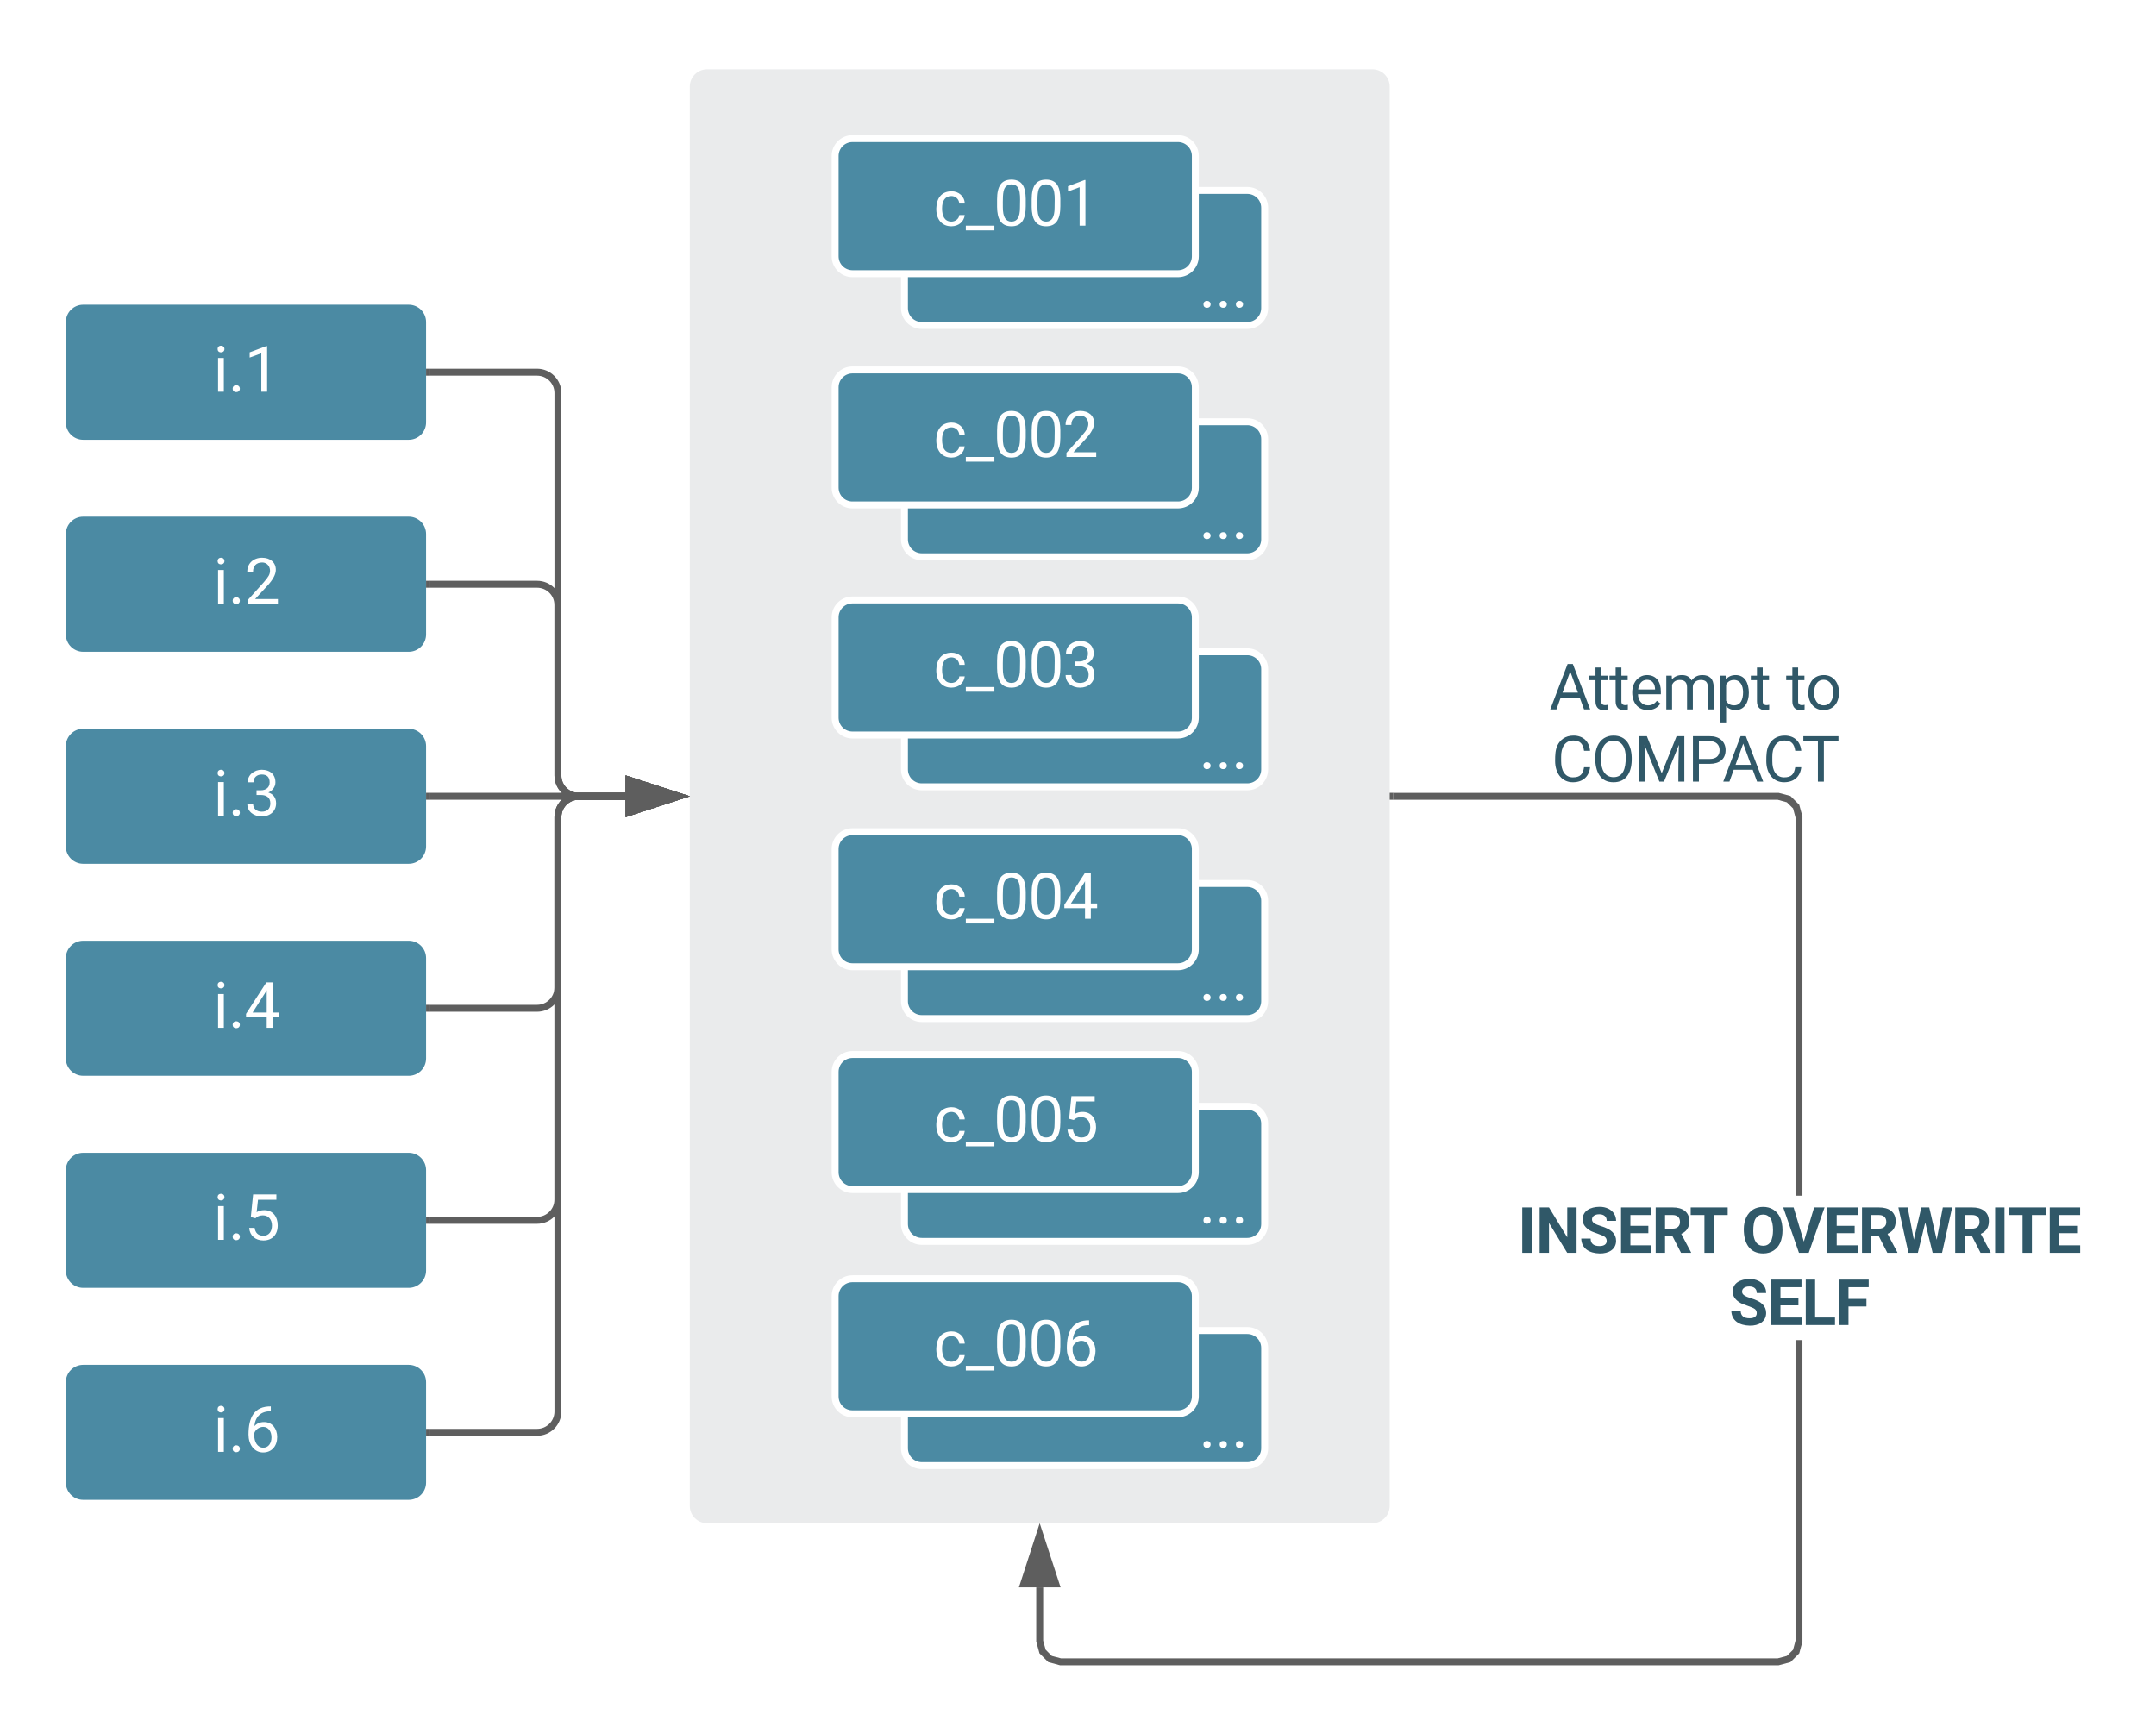 <svg xmlns="http://www.w3.org/2000/svg" xmlns:xlink="http://www.w3.org/1999/xlink" xmlns:lucid="lucid" width="622" height="500"><g transform="translate(-901 -40)" lucid:page-tab-id="0_0"><path d="M0 0h1536v600H0z" fill="#fff"/><path d="M920 132.93c0-2.76 2.24-5 5-5h93.92c2.76 0 5 2.24 5 5v28.97c0 2.76-2.24 5-5 5H925c-2.76 0-5-2.24-5-5z" stroke="#000" stroke-opacity="0" stroke-width="2" fill="#4b8aa3"/><use xlink:href="#a" transform="matrix(1,0,0,1,925,132.928) translate(37.512 20.118)"/><path d="M920 194.1c0-2.75 2.24-5 5-5h93.92c2.76 0 5 2.25 5 5v28.98c0 2.76-2.24 5-5 5H925c-2.76 0-5-2.24-5-5z" stroke="#000" stroke-opacity="0" stroke-width="2" fill="#4b8aa3"/><use xlink:href="#b" transform="matrix(1,0,0,1,925,194.11) translate(37.512 20.118)"/><path d="M920 255.3c0-2.77 2.24-5 5-5h93.92c2.76 0 5 2.23 5 5v28.96c0 2.76-2.24 5-5 5H925c-2.76 0-5-2.24-5-5z" stroke="#000" stroke-opacity="0" stroke-width="2" fill="#4b8aa3"/><use xlink:href="#c" transform="matrix(1,0,0,1,925,255.292) translate(37.512 20.118)"/><path d="M920 316.47c0-2.76 2.24-5 5-5h93.92c2.76 0 5 2.24 5 5v28.97c0 2.76-2.24 5-5 5H925c-2.76 0-5-2.24-5-5z" stroke="#000" stroke-opacity="0" stroke-width="2" fill="#4b8aa3"/><use xlink:href="#d" transform="matrix(1,0,0,1,925,316.474) translate(37.512 20.118)"/><path d="M920 377.66c0-2.77 2.24-5 5-5h93.92c2.76 0 5 2.23 5 5v28.97c0 2.76-2.24 5-5 5H925c-2.76 0-5-2.24-5-5z" stroke="#000" stroke-opacity="0" stroke-width="2" fill="#4b8aa3"/><use xlink:href="#e" transform="matrix(1,0,0,1,925,377.656) translate(37.512 20.118)"/><path d="M920 438.84c0-2.76 2.24-5 5-5h93.92c2.76 0 5 2.24 5 5v28.97c0 2.77-2.24 5-5 5H925c-2.76 0-5-2.23-5-5z" stroke="#000" stroke-opacity="0" stroke-width="2" fill="#4b8aa3"/><use xlink:href="#f" transform="matrix(1,0,0,1,925,438.838) translate(37.512 20.118)"/><path d="M1100 65c0-2.76 2.24-5 5-5h191.93c2.76 0 5 2.24 5 5v409.55c0 2.76-2.24 5-5 5H1105c-2.76 0-5-2.24-5-5z" stroke="#000" stroke-opacity="0" stroke-width="2" fill="#eaebec"/><path d="M1161.93 99.95c0-2.76 2.24-5 5-5h93.92c2.76 0 5 2.24 5 5v28.97c0 2.76-2.24 5-5 5h-93.92c-2.76 0-5-2.24-5-5z" stroke="#fff" stroke-width="2" fill="#4b8aa3"/><use xlink:href="#g" transform="matrix(1,0,0,1,1166.928,99.948) translate(79.964 28.766)"/><path d="M1141.93 85c0-2.76 2.24-5 5-5h93.92c2.76 0 5 2.24 5 5v28.97c0 2.76-2.24 5-5 5h-93.92c-2.76 0-5-2.24-5-5z" stroke="#fff" stroke-width="2" fill="#4b8aa3"/><use xlink:href="#h" transform="matrix(1,0,0,1,1146.928,85) translate(23.363 20.118)"/><path d="M1161.93 166.7c0-2.77 2.24-5 5-5h93.92c2.76 0 5 2.23 5 5v28.96c0 2.76-2.24 5-5 5h-93.92c-2.76 0-5-2.24-5-5z" stroke="#fff" stroke-width="2" fill="#4b8aa3"/><use xlink:href="#g" transform="matrix(1,0,0,1,1166.928,166.694) translate(79.964 28.766)"/><path d="M1141.93 151.75c0-2.77 2.24-5 5-5h93.92c2.76 0 5 2.23 5 5v28.96c0 2.78-2.24 5-5 5h-93.92c-2.76 0-5-2.22-5-5z" stroke="#fff" stroke-width="2" fill="#4b8aa3"/><use xlink:href="#i" transform="matrix(1,0,0,1,1146.928,151.746) translate(23.363 20.118)"/><path d="M1161.93 233.08c0-2.76 2.24-5 5-5h93.92c2.76 0 5 2.24 5 5v28.97c0 2.76-2.24 5-5 5h-93.92c-2.76 0-5-2.24-5-5z" stroke="#fff" stroke-width="2" fill="#4b8aa3"/><use xlink:href="#g" transform="matrix(1,0,0,1,1166.928,233.079) translate(79.964 28.766)"/><path d="M1141.93 218.13c0-2.76 2.24-5 5-5h93.92c2.76 0 5 2.24 5 5v28.97c0 2.76-2.24 5-5 5h-93.92c-2.76 0-5-2.24-5-5z" stroke="#fff" stroke-width="2" fill="#4b8aa3"/><use xlink:href="#j" transform="matrix(1,0,0,1,1146.928,218.131) translate(23.363 20.118)"/><path d="M1161.93 299.95c0-2.76 2.24-5 5-5h93.92c2.76 0 5 2.24 5 5v28.97c0 2.76-2.24 5-5 5h-93.92c-2.76 0-5-2.24-5-5z" stroke="#fff" stroke-width="2" fill="#4b8aa3"/><use xlink:href="#g" transform="matrix(1,0,0,1,1166.928,299.948) translate(79.964 28.766)"/><path d="M1141.93 285c0-2.76 2.24-5 5-5h93.92c2.76 0 5 2.24 5 5v28.97c0 2.76-2.24 5-5 5h-93.92c-2.76 0-5-2.24-5-5z" stroke="#fff" stroke-width="2" fill="#4b8aa3"/><use xlink:href="#k" transform="matrix(1,0,0,1,1146.928,285) translate(23.363 20.118)"/><path d="M1161.93 364.25c0-2.76 2.24-5 5-5h93.92c2.76 0 5 2.24 5 5v28.97c0 2.76-2.24 5-5 5h-93.92c-2.76 0-5-2.24-5-5z" stroke="#fff" stroke-width="2" fill="#4b8aa3"/><use xlink:href="#g" transform="matrix(1,0,0,1,1166.928,364.251) translate(79.964 28.766)"/><path d="M1141.93 349.3c0-2.76 2.24-5 5-5h93.92c2.76 0 5 2.24 5 5v28.97c0 2.76-2.24 5-5 5h-93.92c-2.76 0-5-2.24-5-5z" stroke="#fff" stroke-width="2" fill="#4b8aa3"/><use xlink:href="#l" transform="matrix(1,0,0,1,1146.928,349.302) translate(23.363 20.118)"/><path d="M1161.93 428.95c0-2.76 2.24-5 5-5h93.92c2.76 0 5 2.24 5 5v28.97c0 2.76-2.24 5-5 5h-93.92c-2.76 0-5-2.24-5-5z" stroke="#fff" stroke-width="2" fill="#4b8aa3"/><use xlink:href="#m" transform="matrix(1,0,0,1,1166.928,428.948) translate(79.964 28.766)"/><path d="M1141.93 414c0-2.76 2.24-5 5-5h93.92c2.76 0 5 2.24 5 5v28.97c0 2.76-2.24 5-5 5h-93.92c-2.76 0-5-2.24-5-5z" stroke="#fff" stroke-width="2" fill="#4b8aa3"/><use xlink:href="#n" transform="matrix(1,0,0,1,1146.928,414) translate(23.363 20.118)"/><path d="M1024.92 147.4h31.04c3.3 0 6 2.7 6 6V263.8c0 3.3 2.7 6 6 6h13.54" stroke="#5e5e5e" stroke-width="2" fill="none"/><path d="M1024.94 148.4h-1.02v-2h1.02" fill="#5e5e5e"/><path d="M1096.76 269.78l-14.26 4.63v-9.26z" stroke="#5e5e5e" stroke-width="2" fill="#5e5e5e"/><path d="M1024.92 208.6h31.04c3.3 0 6 2.68 6 6v49.18c0 3.3 2.7 6 6 6h13.54" stroke="#5e5e5e" stroke-width="2" fill="none"/><path d="M1024.94 209.6h-1.02v-2h1.02" fill="#5e5e5e"/><path d="M1096.76 269.78l-14.26 4.63v-9.26z" stroke="#5e5e5e" stroke-width="2" fill="#5e5e5e"/><path d="M1024.92 269.78h56.58" stroke="#5e5e5e" stroke-width="2" fill="none"/><path d="M1024.94 270.78h-1.02v-2h1.02" fill="#5e5e5e"/><path d="M1096.76 269.78l-14.26 4.63v-9.26z" stroke="#5e5e5e" stroke-width="2" fill="#5e5e5e"/><path d="M1024.92 330.96h31.04c3.3 0 6-2.7 6-6v-49.18c0-3.32 2.7-6 6-6h13.54" stroke="#5e5e5e" stroke-width="2" fill="none"/><path d="M1024.94 331.96h-1.02v-2h1.02" fill="#5e5e5e"/><path d="M1096.76 269.78l-14.26 4.63v-9.26z" stroke="#5e5e5e" stroke-width="2" fill="#5e5e5e"/><path d="M1024.92 392.14h31.04c3.3 0 6-2.7 6-6V275.78c0-3.32 2.7-6 6-6h13.54" stroke="#5e5e5e" stroke-width="2" fill="none"/><path d="M1024.94 393.14h-1.02v-2h1.02" fill="#5e5e5e"/><path d="M1096.76 269.78l-14.26 4.63v-9.26z" stroke="#5e5e5e" stroke-width="2" fill="#5e5e5e"/><path d="M1024.92 453.32h31.04c3.3 0 6-2.68 6-6V275.78c0-3.32 2.7-6 6-6h13.54" stroke="#5e5e5e" stroke-width="2" fill="none"/><path d="M1024.94 454.32h-1.02v-2h1.02" fill="#5e5e5e"/><path d="M1096.76 269.78l-14.26 4.63v-9.26z" stroke="#5e5e5e" stroke-width="2" fill="#5e5e5e"/><path d="M1421 513.7l-.92 3.4-2.53 2.53-3.42.92h-207.3l-3.4-.92-2.54-2.53-.94-3.4v-15.64h2v15.36l.72 2.64 1.77 1.78 2.65.7h206.77l2.64-.7 1.8-1.78.7-2.64V426.7h2m-3.45-157l2.53 2.53.92 3.4v109.4h-2V275.92l-.7-2.63-1.8-1.78-2.63-.72h-110.94v-2h111.2" fill="#5e5e5e"/><path d="M1302.95 270.78h-1.02v-2h1.02M1205.6 497.06h-9.27l4.63-14.27z" fill="#5e5e5e"/><path d="M1206.98 498.06h-12.03l6-18.5m-3.24 16.5h6.52l-3.26-10.03" fill="#5e5e5e"/><use xlink:href="#o" transform="matrix(1,0,0,1,1338.824,385.035) translate(0.005 16.493)"/><use xlink:href="#p" transform="matrix(1,0,0,1,1338.824,385.035) translate(64.484 16.493)"/><use xlink:href="#q" transform="matrix(1,0,0,1,1338.824,385.035) translate(61.034 37.326)"/><path d="M1320 223.23h140v48.67h-140z" stroke="#000" stroke-opacity="0" stroke-width="2" fill="#fff" fill-opacity="0"/><g><use xlink:href="#r" transform="matrix(1,0,0,1,1325,228.226) translate(22.99 16.493)"/><use xlink:href="#s" transform="matrix(1,0,0,1,1325,228.226) translate(91.237 16.493)"/><use xlink:href="#t" transform="matrix(1,0,0,1,1325,228.226) translate(23.572 37.326)"/></g><defs><path fill="#fff" d="M341 0H156v-1082h185V0zm-91-1264c-68 0-108-42-109-105 0-62 41-107 109-107s110 44 110 107-42 105-110 105" id="u"/><path fill="#fff" d="M258 11c-71 0-114-43-114-108 0-67 42-112 114-112s116 45 116 112c-1 65-45 108-116 108" id="v"/><path fill="#fff" d="M729 0H543v-1233l-373 137v-168l530-199h29V0" id="w"/><g id="a"><use transform="matrix(0.009,0,0,0.009,0,0)" xlink:href="#u"/><use transform="matrix(0.009,0,0,0.009,4.314,0)" xlink:href="#v"/><use transform="matrix(0.009,0,0,0.009,8.993,0)" xlink:href="#w"/></g><path fill="#fff" d="M569-1476c255 0 440 146 439 390 0 143-91 314-274 512L344-151h731V0H121v-133l504-560c75-85 125-155 155-207 105-184 6-424-211-424-183 0-293 113-291 297H93c-3-270 199-449 476-449" id="x"/><g id="b"><use transform="matrix(0.009,0,0,0.009,0,0)" xlink:href="#u"/><use transform="matrix(0.009,0,0,0.009,4.314,0)" xlink:href="#v"/><use transform="matrix(0.009,0,0,0.009,8.993,0)" xlink:href="#x"/></g><path fill="#fff" d="M832-402c-1-179-119-264-303-265H390v-151h139c164 0 281-91 281-250 0-171-85-256-255-256-154 0-265 99-263 250H107c-4-235 205-402 448-402 266 0 444 150 440 412-2 148-109 272-229 317 147 45 249 158 251 341 3 262-197 426-461 426C299 20 91-135 94-384h186c-2 156 116 253 276 253 176 0 277-96 276-271" id="y"/><g id="c"><use transform="matrix(0.009,0,0,0.009,0,0)" xlink:href="#u"/><use transform="matrix(0.009,0,0,0.009,4.314,0)" xlink:href="#v"/><use transform="matrix(0.009,0,0,0.009,8.993,0)" xlink:href="#y"/></g><path fill="#fff" d="M902-489h202v151H902V0H716v-338H53v-109l652-1009h197v967zm-639 0h453v-714l-22 40" id="z"/><g id="d"><use transform="matrix(0.009,0,0,0.009,0,0)" xlink:href="#u"/><use transform="matrix(0.009,0,0,0.009,4.314,0)" xlink:href="#v"/><use transform="matrix(0.009,0,0,0.009,8.993,0)" xlink:href="#z"/></g><path fill="#fff" d="M884-462c0-185-111-323-291-323-113 0-183 39-239 93l-148-38 74-726h746v171H437l-44 397c71-42 152-63 243-63 273-2 433 205 433 487 0 293-170 484-461 484-260 0-436-159-454-403h175c20 156 111 252 279 252 182 0 276-140 276-331" id="A"/><g id="e"><use transform="matrix(0.009,0,0,0.009,0,0)" xlink:href="#u"/><use transform="matrix(0.009,0,0,0.009,4.314,0)" xlink:href="#v"/><use transform="matrix(0.009,0,0,0.009,8.993,0)" xlink:href="#A"/></g><path fill="#fff" d="M132-554c0-555 187-908 715-903v157c-320-8-501 179-526 477 77-88 181-132 314-132 259 0 417 214 417 480 0 286-172 495-451 495-293 0-469-266-469-574zm737 88c0-181-95-335-265-335-133 0-252 96-286 200v68c-6 207 101 397 283 400 175 3 268-150 268-333" id="B"/><g id="f"><use transform="matrix(0.009,0,0,0.009,0,0)" xlink:href="#u"/><use transform="matrix(0.009,0,0,0.009,4.314,0)" xlink:href="#v"/><use transform="matrix(0.009,0,0,0.009,8.993,0)" xlink:href="#B"/></g><g id="g"><use transform="matrix(0.009,0,0,0.009,0,0)" xlink:href="#v"/><use transform="matrix(0.009,0,0,0.009,4.679,0)" xlink:href="#v"/><use transform="matrix(0.009,0,0,0.009,9.358,0)" xlink:href="#v"/></g><path fill="#fff" d="M277-555c0 244 77 420 297 424 127 2 249-93 255-210h175C980-127 805 20 574 20 258 20 81-222 92-562c11-319 164-533 481-540 237-5 426 165 431 392H829c-7-133-115-242-256-240-209 4-296 166-296 395" id="C"/><path fill="#fff" d="M920 151H4V0h916v151" id="D"/><path fill="#fff" d="M574-1476c351 0 454 237 460 615v240c0 217-37 378-111 483S733 20 576 20c-346 0-454-246-461-616v-247c0-214 37-373 111-477s190-156 348-156zm275 905c0-337 59-752-275-753-95 0-160 38-207 107-80 118-66 409-67 625 0 157 22 273 68 348s115 113 208 113c91 0 160-35 204-106s69-182 69-334" id="E"/><g id="h"><use transform="matrix(0.009,0,0,0.009,0,0)" xlink:href="#C"/><use transform="matrix(0.009,0,0,0.009,9.306,0)" xlink:href="#D"/><use transform="matrix(0.009,0,0,0.009,17.326,0)" xlink:href="#E"/><use transform="matrix(0.009,0,0,0.009,27.309,0)" xlink:href="#E"/><use transform="matrix(0.009,0,0,0.009,37.292,0)" xlink:href="#w"/></g><g id="i"><use transform="matrix(0.009,0,0,0.009,0,0)" xlink:href="#C"/><use transform="matrix(0.009,0,0,0.009,9.306,0)" xlink:href="#D"/><use transform="matrix(0.009,0,0,0.009,17.326,0)" xlink:href="#E"/><use transform="matrix(0.009,0,0,0.009,27.309,0)" xlink:href="#E"/><use transform="matrix(0.009,0,0,0.009,37.292,0)" xlink:href="#x"/></g><g id="j"><use transform="matrix(0.009,0,0,0.009,0,0)" xlink:href="#C"/><use transform="matrix(0.009,0,0,0.009,9.306,0)" xlink:href="#D"/><use transform="matrix(0.009,0,0,0.009,17.326,0)" xlink:href="#E"/><use transform="matrix(0.009,0,0,0.009,27.309,0)" xlink:href="#E"/><use transform="matrix(0.009,0,0,0.009,37.292,0)" xlink:href="#y"/></g><g id="k"><use transform="matrix(0.009,0,0,0.009,0,0)" xlink:href="#C"/><use transform="matrix(0.009,0,0,0.009,9.306,0)" xlink:href="#D"/><use transform="matrix(0.009,0,0,0.009,17.326,0)" xlink:href="#E"/><use transform="matrix(0.009,0,0,0.009,27.309,0)" xlink:href="#E"/><use transform="matrix(0.009,0,0,0.009,37.292,0)" xlink:href="#z"/></g><g id="l"><use transform="matrix(0.009,0,0,0.009,0,0)" xlink:href="#C"/><use transform="matrix(0.009,0,0,0.009,9.306,0)" xlink:href="#D"/><use transform="matrix(0.009,0,0,0.009,17.326,0)" xlink:href="#E"/><use transform="matrix(0.009,0,0,0.009,27.309,0)" xlink:href="#E"/><use transform="matrix(0.009,0,0,0.009,37.292,0)" xlink:href="#A"/></g><g id="m"><use transform="matrix(0.009,0,0,0.009,0,0)" xlink:href="#v"/><use transform="matrix(0.009,0,0,0.009,4.679,0)" xlink:href="#v"/><use transform="matrix(0.009,0,0,0.009,9.358,0)" xlink:href="#v"/></g><g id="n"><use transform="matrix(0.009,0,0,0.009,0,0)" xlink:href="#C"/><use transform="matrix(0.009,0,0,0.009,9.306,0)" xlink:href="#D"/><use transform="matrix(0.009,0,0,0.009,17.326,0)" xlink:href="#E"/><use transform="matrix(0.009,0,0,0.009,27.309,0)" xlink:href="#E"/><use transform="matrix(0.009,0,0,0.009,37.292,0)" xlink:href="#B"/></g><path fill="#305868" d="M449 0H149v-1456h300V0" id="F"/><path fill="#305868" d="M1314 0h-300L430-958V0H130v-1456h300l585 960v-960h299V0" id="G"/><path fill="#305868" d="M658-217c127 0 227-49 227-165 0-57-21-98-60-130-79-64-370-142-463-196-162-95-248-210-248-361 0-280 246-403 537-407 213-3 383 84 467 216 45 69 68 147 68 234H886c0-139-96-211-240-211-129 0-232 55-232 169 0 47 24 87 72 119s117 62 210 90c171 51 295 115 373 191s117 171 117 284c-2 272-237 411-528 404C331 13 78-135 69-458h301c0 161 96 241 288 241" id="H"/><path fill="#305868" d="M1006-631H430v390h676V0H130v-1456h974v243H430v347h576v235" id="I"/><path fill="#305868" d="M1209-1016c0 219-100 334-260 407l315 595V0H942L669-533H430V0H130v-1456h541c318-3 538 141 538 440zm-300 24c-1-144-85-221-238-221H430v437h242c144 2 238-77 237-216" id="J"/><path fill="#305868" d="M1226-1213H780V0H480v-1213H40v-243h1186v243" id="K"/><g id="o"><use transform="matrix(0.009,0,0,0.009,0,0)" xlink:href="#F"/><use transform="matrix(0.009,0,0,0.009,5.182,0)" xlink:href="#G"/><use transform="matrix(0.009,0,0,0.009,17.734,0)" xlink:href="#H"/><use transform="matrix(0.009,0,0,0.009,28.663,0)" xlink:href="#I"/><use transform="matrix(0.009,0,0,0.009,38.663,0)" xlink:href="#J"/><use transform="matrix(0.009,0,0,0.009,49.575,0)" xlink:href="#K"/></g><path fill="#305868" d="M1248-1138c106 220 104 603 2 820-91 195-274 338-542 338C281 20 86-300 86-759c0-291 115-515 296-629 182-114 467-115 648 0 94 60 166 141 218 250zM940-344c111-153 110-617 0-765-57-77-133-119-234-119s-177 41-233 118c-64 88-83 240-83 415 0 149 27 264 82 346s133 123 236 123c101 0 176-40 232-118" id="L"/><path fill="#305868" d="M668-361l330-1095h334L825 0H512L7-1456h333" id="M"/><path fill="#305868" d="M1264-420l196-1036h299L1436 0h-302L897-974 660 0H358L35-1456h299L531-422l240-1034h254" id="N"/><g id="p"><use transform="matrix(0.009,0,0,0.009,0,0)" xlink:href="#L"/><use transform="matrix(0.009,0,0,0.009,12.083,0)" xlink:href="#M"/><use transform="matrix(0.009,0,0,0.009,23.707,0)" xlink:href="#I"/><use transform="matrix(0.009,0,0,0.009,33.707,0)" xlink:href="#J"/><use transform="matrix(0.009,0,0,0.009,45.052,0)" xlink:href="#N"/><use transform="matrix(0.009,0,0,0.009,60.599,0)" xlink:href="#J"/><use transform="matrix(0.009,0,0,0.009,71.944,0)" xlink:href="#F"/><use transform="matrix(0.009,0,0,0.009,76.875,0)" xlink:href="#K"/><use transform="matrix(0.009,0,0,0.009,87.873,0)" xlink:href="#I"/></g><path fill="#305868" d="M430-241h637V0H130v-1456h300v1215" id="O"/><path fill="#305868" d="M1006-595H430V0H130v-1456h948v243H430v376h576v242" id="P"/><g id="q"><use transform="matrix(0.009,0,0,0.009,0,0)" xlink:href="#H"/><use transform="matrix(0.009,0,0,0.009,10.929,0)" xlink:href="#I"/><use transform="matrix(0.009,0,0,0.009,20.929,0)" xlink:href="#O"/><use transform="matrix(0.009,0,0,0.009,30.556,0)" xlink:href="#P"/></g><path fill="#305868" d="M973-380H363L226 0H28l556-1456h168L1309 0h-197zM421-538h495l-248-681" id="Q"/><path fill="#305868" d="M456 20C285 20 205-92 206-268v-671H9v-143h197v-262h185v262h202v143H391v671c-9 125 92 149 207 118V0c-49 13-96 20-142 20" id="R"/><path fill="#305868" d="M599-131c141 0 220-65 285-146l113 88C906-50 770 20 589 20 281 21 93-214 93-545c0-223 93-397 233-485 74-48 154-72 240-72 300 2 449 218 445 537v77H278c0 197 129 357 321 357zm227-509c-3-180-88-310-260-310-170 0-264 140-282 310h542" id="S"/><path fill="#305868" d="M1240-945c-141 0-250 95-250 227V0H804v-709c0-157-77-236-231-236-121 0-204 52-249 155V0H139v-1082h175l5 120c79-93 186-140 321-140 151 0 254 58 309 174 69-98 181-174 345-174 237 0 362 126 362 377V0h-185v-714c-2-159-67-231-231-231" id="T"/><path fill="#305868" d="M632-1102c291 0 422 251 422 573 0 297-141 548-419 549-131 0-235-42-310-125v521H140v-1498h169l9 120c75-93 180-140 314-140zm-53 971c207 0 290-180 290-419 0-218-92-395-292-395-112 0-196 50-252 149v517c55 99 140 148 254 148" id="U"/><g id="r"><use transform="matrix(0.009,0,0,0.009,0,0)" xlink:href="#Q"/><use transform="matrix(0.009,0,0,0.009,11.45,0)" xlink:href="#R"/><use transform="matrix(0.009,0,0,0.009,17.257,0)" xlink:href="#R"/><use transform="matrix(0.009,0,0,0.009,23.064,0)" xlink:href="#S"/><use transform="matrix(0.009,0,0,0.009,32.483,0)" xlink:href="#T"/><use transform="matrix(0.009,0,0,0.009,48.064,0)" xlink:href="#U"/><use transform="matrix(0.009,0,0,0.009,58.038,0)" xlink:href="#R"/></g><path fill="#305868" d="M584 20C278 26 81-227 91-551c10-320 175-545 491-551 308-5 503 247 494 573-9 322-175 543-492 549zm-2-970c-208 0-305 185-305 421 0 216 106 398 307 398 211 0 307-186 307-420 0-214-109-399-309-399" id="V"/><g id="s"><use transform="matrix(0.009,0,0,0.009,0,0)" xlink:href="#R"/><use transform="matrix(0.009,0,0,0.009,5.634,0)" xlink:href="#V"/></g><path fill="#305868" d="M688-137c238 0 323-102 359-325h193c-32 297-228 482-552 482-361 0-569-299-569-680 0-197 8-360 73-497 88-186 257-317 513-319 316-2 509 195 535 488h-193c-31-212-118-330-342-330-272 0-397 224-393 523v141c-3 282 115 517 376 517" id="W"/><path fill="#305868" d="M703-1476c426 0 599 333 586 795-11 408-187 701-584 701-422 0-587-333-587-793 0-282 106-507 280-617 89-56 190-86 305-86zm2 1333c312 0 393-279 393-632 0-308-116-536-395-536-269 0-394 232-394 523v107c-4 298 123 538 396 538" id="X"/><path fill="#305868" d="M417-1456L893-268l476-1188h249V0h-192c-4-403 4-794 18-1179L966 0H819L342-1176c15 384 23 773 19 1176H169v-1456h248" id="Y"/><path fill="#305868" d="M1216-1011c-1 297-202 441-512 441H361V0H169v-1456h537c297-6 510 164 510 445zm-192 2c1-178-126-288-307-289H361v571h345c196 1 318-92 318-282" id="Z"/><path fill="#305868" d="M1175-1298H707V0H516v-1298H49v-158h1126v158" id="aa"/><g id="t"><use transform="matrix(0.009,0,0,0.009,0,0)" xlink:href="#W"/><use transform="matrix(0.009,0,0,0.009,11.571,0)" xlink:href="#X"/><use transform="matrix(0.009,0,0,0.009,23.793,0)" xlink:href="#Y"/><use transform="matrix(0.009,0,0,0.009,39.314,0)" xlink:href="#Z"/><use transform="matrix(0.009,0,0,0.009,49.332,0)" xlink:href="#Q"/><use transform="matrix(0.009,0,0,0.009,60.929,0)" xlink:href="#W"/><use transform="matrix(0.009,0,0,0.009,72.248,0)" xlink:href="#aa"/></g></defs></g></svg>